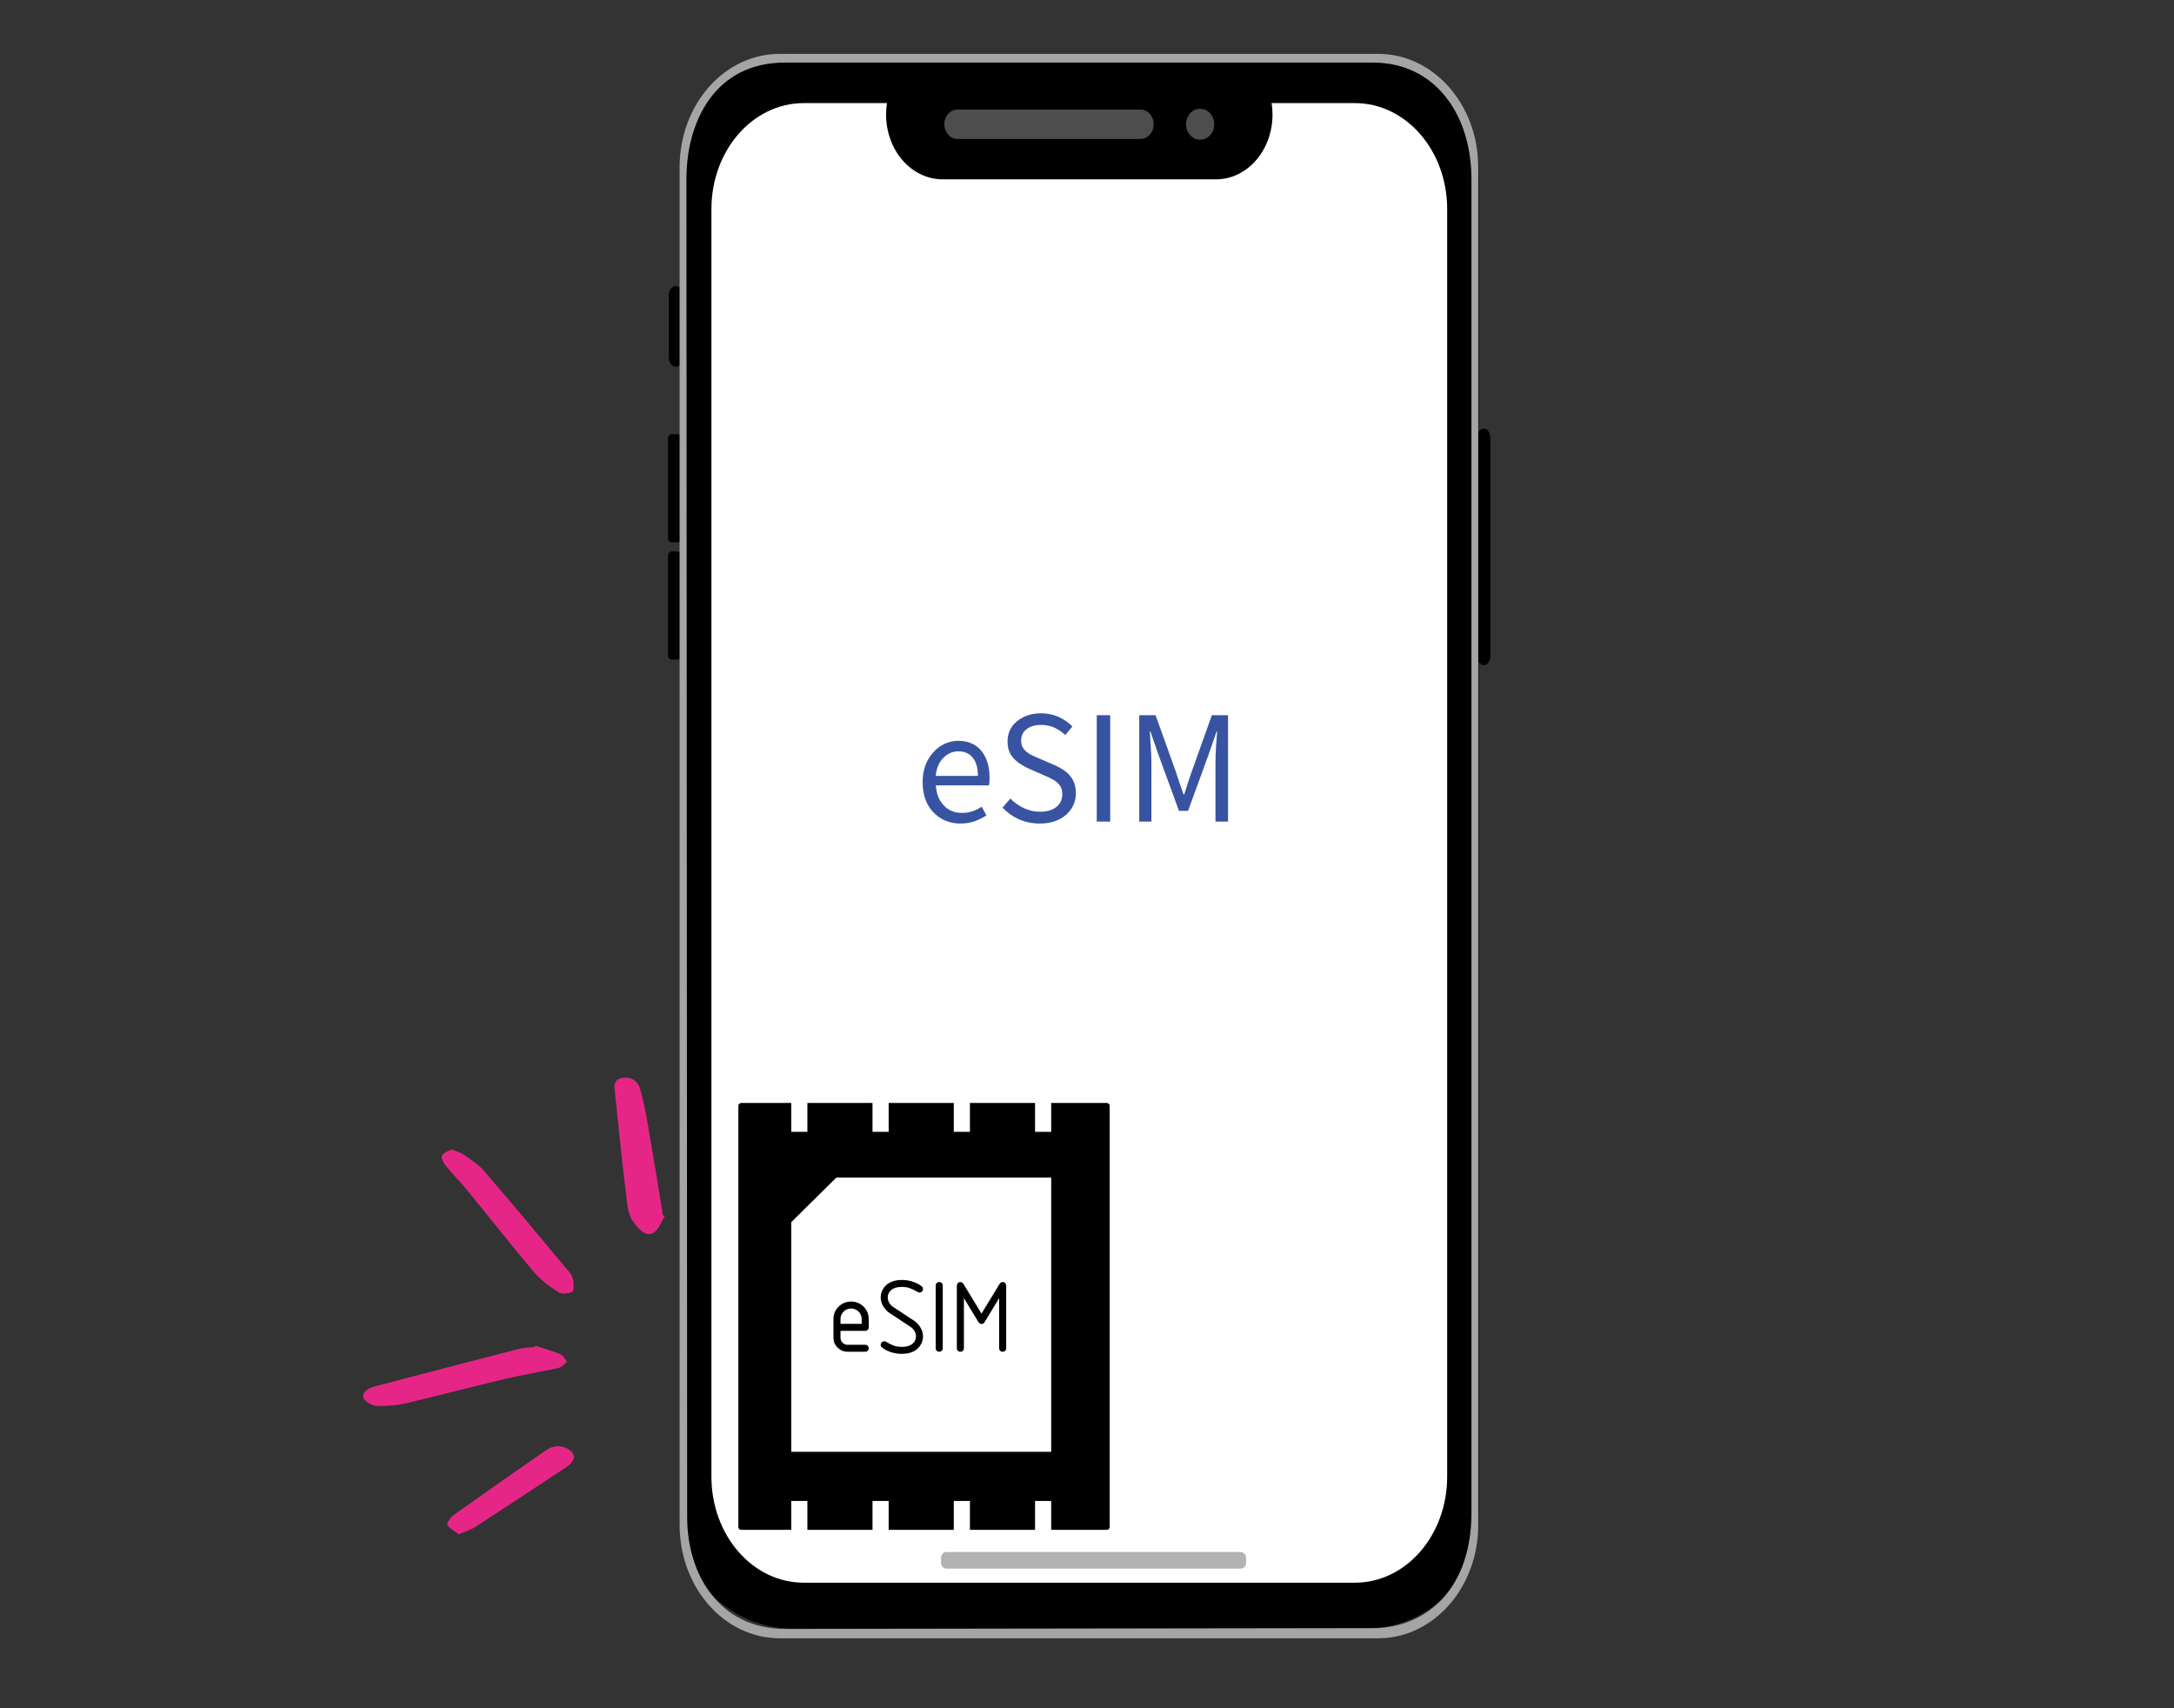 <svg xmlns="http://www.w3.org/2000/svg" xmlns:xlink="http://www.w3.org/1999/xlink" width="350" zoomAndPan="magnify" viewBox="0 0 262.5 206.25" height="275" preserveAspectRatio="xMidYMid meet" version="1.0"><rect x="0" y="0" width="262.5" height="206.25" fill="#333333" stroke="none"/><defs><g/><clipPath id="93104e12c7"><path d="M 43.633 130 L 80.25 130 L 80.25 185.242 L 43.633 185.242 Z M 43.633 130 " clip-rule="nonzero"/></clipPath><clipPath id="3c3b3fb535"><path d="M 82 6.5 L 179 6.5 L 179 197 L 82 197 Z M 82 6.5 " clip-rule="nonzero"/></clipPath><clipPath id="e82ff85153"><path d="M 178 51 L 179.996 51 L 179.996 81 L 178 81 Z M 178 51 " clip-rule="nonzero"/></clipPath><clipPath id="27c4bff7cd"><path d="M 80.605 52 L 83 52 L 83 66 L 80.605 66 Z M 80.605 52 " clip-rule="nonzero"/></clipPath><clipPath id="8fc500a2dd"><path d="M 80.605 66 L 83 66 L 83 80 L 80.605 80 Z M 80.605 66 " clip-rule="nonzero"/></clipPath><clipPath id="8769d39ac7"><path d="M 80.605 34 L 83 34 L 83 45 L 80.605 45 Z M 80.605 34 " clip-rule="nonzero"/></clipPath><clipPath id="2deaf2740d"><path d="M 82 6.5 L 179 6.5 L 179 197.805 L 82 197.805 Z M 82 6.5 " clip-rule="nonzero"/></clipPath><clipPath id="6228a2e3f5"><path d="M 89.152 133.168 L 133.988 133.168 L 133.988 184.711 L 89.152 184.711 Z M 89.152 133.168 " clip-rule="nonzero"/></clipPath></defs><g clip-path="url(#93104e12c7)"><path fill="#e52687" d="M 64.66 162.484 C 65.672 162.82 66.707 163.105 67.691 163.516 C 68.02 163.652 68.215 164.105 68.469 164.414 C 68.148 164.664 67.863 165.062 67.508 165.145 C 65.348 165.625 63.156 165.977 61.004 166.484 C 56.945 167.445 52.91 168.516 48.848 169.469 C 47.797 169.715 46.684 169.734 45.598 169.762 C 45.203 169.77 44.762 169.566 44.414 169.34 C 43.637 168.844 43.68 168.164 44.473 167.703 C 44.672 167.586 44.891 167.488 45.113 167.43 C 50.91 165.91 56.711 164.387 62.516 162.895 C 63.18 162.723 63.887 162.711 64.574 162.629 C 64.602 162.582 64.629 162.531 64.66 162.484 Z M 53.367 139.523 C 53.238 139.785 53.531 140.387 53.789 140.707 C 54.633 141.746 55.582 142.691 56.426 143.723 C 59.113 147.008 61.73 150.352 64.469 153.59 C 65.289 154.559 66.375 155.336 67.449 156.027 C 67.848 156.285 68.629 156.195 69.09 155.965 C 69.312 155.855 69.27 155.043 69.211 154.562 C 69.172 154.219 68.961 153.855 68.734 153.582 C 65.332 149.508 61.938 145.426 58.473 141.402 C 57.793 140.609 56.855 140.023 55.992 139.41 C 55.602 139.129 55.098 139.016 54.512 138.77 C 54.117 139.008 53.547 139.164 53.367 139.523 Z M 80.039 146.711 C 80 146.445 79.965 146.18 79.922 145.914 C 79.344 142.441 78.785 138.969 78.18 135.5 C 77.938 134.121 77.66 132.738 77.266 131.395 C 76.977 130.398 76.004 129.945 75.059 130.152 C 74.012 130.383 74.184 131.227 74.254 131.926 C 74.66 135.926 75.074 139.93 75.559 143.922 C 75.719 145.262 75.73 146.664 76.684 147.816 C 77.301 148.562 78.008 149.328 78.902 148.848 C 79.523 148.512 79.816 147.547 80.258 146.863 C 80.184 146.812 80.113 146.762 80.039 146.711 Z M 57.438 184.328 C 61.043 181.992 64.621 179.621 68.207 177.258 C 68.457 177.094 68.703 176.914 68.906 176.699 C 69.492 176.078 69.414 175.516 68.711 175.027 C 67.891 174.461 66.836 174.469 65.91 175.109 C 62.191 177.695 58.477 180.281 54.785 182.91 C 54.41 183.18 53.91 183.934 54.016 184.109 C 54.312 184.582 54.906 184.867 55.402 185.246 C 56.191 184.898 56.867 184.699 57.438 184.328 Z M 57.438 184.328 " fill-opacity="1" fill-rule="nonzero"/></g><g clip-path="url(#3c3b3fb535)"><path fill="#000000" d="M 95.723 6.906 L 164.918 6.906 C 172.465 6.906 178.535 12.973 178.535 20.504 L 178.535 183.035 C 178.535 190.566 172.465 196.629 164.918 196.629 L 95.723 196.629 C 88.18 196.629 82.105 190.566 82.105 183.035 L 82.105 20.504 C 82.105 12.973 88.18 6.906 95.723 6.906 Z M 95.723 6.906 " fill-opacity="1" fill-rule="nonzero"/></g><path fill="#4d4d4d" d="M 115.605 13.227 L 137.719 13.227 C 138.594 13.227 139.301 14.02 139.301 15 C 139.301 15.984 138.594 16.777 137.719 16.777 L 115.605 16.777 C 114.73 16.777 114.023 15.984 114.023 15 C 114.023 14.02 114.73 13.227 115.605 13.227 Z M 115.605 13.227 " fill-opacity="1" fill-rule="nonzero"/><path fill="#4d4d4d" d="M 146.617 15 C 146.617 16.035 145.852 16.871 144.914 16.871 C 143.969 16.871 143.207 16.035 143.207 15 C 143.207 13.969 143.969 13.133 144.914 13.133 C 145.852 13.133 146.617 13.969 146.617 15 Z M 146.617 15 " fill-opacity="1" fill-rule="nonzero"/><path fill="#ffffff" d="M 97.051 12.449 C 90.875 12.449 85.902 18.16 85.902 25.25 L 85.902 178.289 C 85.902 185.379 90.875 191.09 97.051 191.09 L 163.594 191.09 C 169.766 191.09 174.738 185.379 174.738 178.289 L 174.738 25.25 C 174.738 18.16 169.766 12.449 163.594 12.449 L 153.543 12.449 C 153.609 12.891 153.652 13.34 153.652 13.805 C 153.652 18.152 150.605 21.652 146.816 21.652 L 113.824 21.652 C 110.039 21.652 106.988 18.152 106.988 13.805 C 106.988 13.34 107.031 12.891 107.098 12.449 Z M 97.051 12.449 " fill-opacity="1" fill-rule="nonzero"/><g clip-path="url(#e82ff85153)"><path fill="#000000" d="M 179.152 51.75 C 179.598 51.75 179.953 52.246 179.953 52.867 L 179.953 79.191 C 179.953 79.809 179.598 80.309 179.152 80.309 C 178.711 80.309 178.355 79.809 178.355 79.191 L 178.355 52.867 C 178.355 52.246 178.711 51.75 179.152 51.75 Z M 179.152 51.75 " fill-opacity="1" fill-rule="nonzero"/></g><g clip-path="url(#27c4bff7cd)"><path fill="#000000" d="M 81.109 52.426 L 81.797 52.426 C 82.047 52.426 82.25 52.656 82.25 52.938 L 82.25 64.961 C 82.25 65.246 82.047 65.473 81.797 65.473 L 81.109 65.473 C 80.855 65.473 80.656 65.246 80.656 64.961 L 80.656 52.938 C 80.656 52.656 80.855 52.426 81.109 52.426 Z M 81.109 52.426 " fill-opacity="1" fill-rule="nonzero"/></g><g clip-path="url(#8fc500a2dd)"><path fill="#000000" d="M 81.109 66.586 L 81.797 66.586 C 82.047 66.586 82.25 66.812 82.25 67.094 L 82.25 79.121 C 82.25 79.402 82.047 79.629 81.797 79.629 L 81.109 79.629 C 80.855 79.629 80.656 79.402 80.656 79.121 L 80.656 67.094 C 80.656 66.812 80.855 66.586 81.109 66.586 Z M 81.109 66.586 " fill-opacity="1" fill-rule="nonzero"/></g><g clip-path="url(#8769d39ac7)"><path fill="#000000" d="M 81.617 34.531 C 82.098 34.531 82.484 35.043 82.484 35.676 L 82.484 43.129 C 82.484 43.762 82.098 44.273 81.617 44.273 C 81.137 44.273 80.75 43.762 80.75 43.129 L 80.75 35.676 C 80.75 35.043 81.137 34.531 81.617 34.531 Z M 81.617 34.531 " fill-opacity="1" fill-rule="nonzero"/></g><g clip-path="url(#2deaf2740d)"><path fill="#a5a5a5" d="M 94.16 6.5 C 87.457 6.5 82.059 12.613 82.059 20.211 L 82.059 184.094 C 82.059 191.691 87.457 197.805 94.16 197.805 L 166.391 197.805 C 173.094 197.805 178.492 191.691 178.492 184.094 L 178.492 20.211 C 178.492 12.613 173.094 6.5 166.391 6.5 Z M 94.773 7.555 L 165.777 7.555 C 173.34 7.555 177.668 13.902 177.668 21.605 L 177.668 182.699 C 177.668 191.688 172.363 196.57 165.777 196.578 L 94.867 196.68 C 86.828 196.691 82.977 190.062 82.973 183.207 L 82.883 21.605 C 82.879 14.758 86.27 7.555 94.773 7.555 Z M 94.773 7.555 " fill-opacity="1" fill-rule="nonzero"/></g><path fill="#b3b3b3" d="M 114.297 187.383 L 149.785 187.383 C 150.156 187.383 150.457 187.684 150.457 188.055 L 150.457 188.723 C 150.457 189.094 150.156 189.395 149.785 189.395 L 114.297 189.395 C 113.926 189.395 113.625 189.094 113.625 188.723 L 113.625 188.055 C 113.625 187.684 113.926 187.383 114.297 187.383 Z M 114.297 187.383 " fill-opacity="1" fill-rule="nonzero"/><g clip-path="url(#6228a2e3f5)"><path fill="#000000" d="M 126.926 175.289 L 95.539 175.289 L 95.539 147.562 L 100.984 142.18 L 126.926 142.18 Z M 126.926 133.168 L 126.926 136.656 L 124.977 136.656 L 124.977 133.168 L 117.113 133.168 L 117.113 136.656 L 115.164 136.656 L 115.164 133.168 L 107.301 133.168 L 107.301 136.656 L 105.352 136.656 L 105.352 133.168 L 97.488 133.168 L 97.488 136.656 L 95.539 136.656 L 95.539 133.168 L 89.5 133.168 C 89.309 133.168 89.152 133.324 89.152 133.516 L 89.152 184.363 C 89.152 184.555 89.309 184.711 89.5 184.711 L 95.539 184.711 L 95.539 181.223 L 97.488 181.223 L 97.488 184.711 L 105.352 184.711 L 105.352 181.223 L 107.301 181.223 L 107.301 184.711 L 115.164 184.711 L 115.164 181.223 L 117.113 181.223 L 117.113 184.711 L 124.977 184.711 L 124.977 181.223 L 126.926 181.223 L 126.926 184.711 L 133.641 184.711 C 133.832 184.711 133.988 184.555 133.988 184.363 L 133.988 133.516 C 133.988 133.324 133.832 133.168 133.641 133.168 L 126.926 133.168 " fill-opacity="1" fill-rule="nonzero"/></g><path fill="#000000" d="M 103.668 158.359 C 103.418 158.113 103.117 157.988 102.766 157.988 C 102.414 157.988 102.113 158.113 101.863 158.359 C 101.613 158.605 101.488 158.902 101.488 159.254 L 101.488 159.84 L 104.043 159.84 L 104.043 159.254 C 104.043 158.902 103.918 158.605 103.668 158.359 Z M 101.258 157.762 C 101.672 157.352 102.176 157.148 102.766 157.148 C 103.355 157.148 103.859 157.352 104.273 157.762 C 104.688 158.172 104.895 158.668 104.895 159.254 L 104.895 160.262 C 104.895 160.379 104.852 160.48 104.77 160.562 C 104.688 160.641 104.586 160.684 104.469 160.684 L 101.488 160.684 L 101.488 161.523 C 101.488 161.754 101.574 161.953 101.742 162.117 C 101.906 162.285 102.109 162.367 102.34 162.367 L 104.469 162.367 C 104.586 162.367 104.688 162.406 104.77 162.488 C 104.852 162.57 104.895 162.668 104.895 162.789 C 104.895 162.906 104.852 163.004 104.77 163.086 C 104.688 163.168 104.586 163.207 104.469 163.207 L 102.34 163.207 C 101.875 163.207 101.477 163.043 101.141 162.711 C 100.805 162.383 100.637 161.984 100.637 161.523 L 100.637 159.254 C 100.637 158.668 100.844 158.172 101.258 157.762 " fill-opacity="1" fill-rule="nonzero"/><path fill="#000000" d="M 108.895 154.539 C 109.359 154.539 109.801 154.609 110.223 154.75 C 110.641 154.891 110.996 155.07 111.277 155.297 C 111.391 155.379 111.449 155.492 111.449 155.633 C 111.449 155.75 111.406 155.852 111.324 155.93 C 111.242 156.012 111.141 156.055 111.023 156.055 C 110.941 156.055 110.875 156.035 110.82 156.004 C 110.465 155.789 110.145 155.633 109.855 155.531 C 109.566 155.43 109.246 155.379 108.895 155.379 C 108.352 155.379 107.93 155.5 107.637 155.738 C 107.34 155.977 107.191 156.277 107.191 156.641 C 107.191 156.883 107.254 157.105 107.379 157.312 C 107.504 157.516 107.664 157.68 107.855 157.805 L 110.41 159.488 C 110.672 159.66 110.91 159.918 111.125 160.254 C 111.34 160.59 111.449 160.957 111.449 161.355 C 111.449 161.609 111.398 161.855 111.301 162.098 C 111.199 162.34 111.051 162.562 110.855 162.77 C 110.66 162.977 110.395 163.145 110.051 163.273 C 109.711 163.398 109.324 163.461 108.895 163.461 C 108.43 163.461 107.988 163.391 107.566 163.25 C 107.148 163.109 106.797 162.93 106.512 162.703 C 106.398 162.621 106.34 162.508 106.34 162.367 C 106.34 162.25 106.383 162.148 106.465 162.066 C 106.547 161.988 106.648 161.945 106.766 161.945 C 106.848 161.945 106.914 161.961 106.973 161.996 C 107.324 162.211 107.645 162.367 107.934 162.469 C 108.223 162.57 108.543 162.621 108.895 162.621 C 109.438 162.621 109.859 162.5 110.156 162.262 C 110.449 162.023 110.598 161.723 110.598 161.355 C 110.598 161.113 110.535 160.891 110.41 160.688 C 110.285 160.484 110.125 160.316 109.934 160.195 L 107.379 158.512 C 107.117 158.336 106.879 158.082 106.664 157.746 C 106.449 157.41 106.34 157.039 106.34 156.641 C 106.34 156.391 106.391 156.145 106.488 155.902 C 106.59 155.66 106.738 155.438 106.934 155.227 C 107.129 155.02 107.398 154.852 107.738 154.727 C 108.078 154.602 108.465 154.539 108.895 154.539 " fill-opacity="1" fill-rule="nonzero"/><path fill="#000000" d="M 113.105 154.914 C 113.188 154.832 113.285 154.789 113.406 154.789 C 113.523 154.789 113.625 154.832 113.707 154.914 C 113.789 154.992 113.832 155.094 113.832 155.211 L 113.832 162.789 C 113.832 162.906 113.789 163.004 113.707 163.086 C 113.625 163.168 113.523 163.207 113.406 163.207 C 113.285 163.207 113.188 163.168 113.105 163.086 C 113.02 163.004 112.98 162.906 112.98 162.789 L 112.98 155.211 C 112.98 155.094 113.02 154.992 113.105 154.914 " fill-opacity="1" fill-rule="nonzero"/><path fill="#000000" d="M 121.492 155.238 L 121.492 162.789 C 121.492 162.906 121.449 163.004 121.367 163.086 C 121.285 163.168 121.188 163.207 121.066 163.207 C 120.949 163.207 120.848 163.168 120.766 163.086 C 120.684 163.004 120.641 162.906 120.641 162.789 L 120.641 156.734 L 118.895 159.613 C 118.816 159.77 118.688 159.852 118.512 159.852 C 118.355 159.852 118.227 159.77 118.129 159.605 L 116.387 156.734 L 116.387 162.789 C 116.387 162.906 116.344 163.004 116.262 163.086 C 116.18 163.168 116.078 163.207 115.961 163.207 C 115.84 163.207 115.738 163.168 115.656 163.086 C 115.574 163.004 115.535 162.906 115.535 162.789 L 115.535 155.238 C 115.535 155.117 115.57 155.016 115.648 154.926 C 115.727 154.836 115.824 154.789 115.941 154.789 C 116.105 154.789 116.242 154.871 116.344 155.035 L 118.512 158.605 L 120.684 155.035 C 120.785 154.871 120.918 154.789 121.082 154.789 C 121.203 154.789 121.301 154.836 121.379 154.926 C 121.453 155.016 121.492 155.113 121.492 155.219 L 121.492 155.238 " fill-opacity="1" fill-rule="nonzero"/><g fill="#3853a1" fill-opacity="1"><g transform="translate(110.515, 99.197)"><g><path d="M 5.453 0.234 C 4.609 0.234 3.844 0.035 3.156 -0.359 C 2.469 -0.754 1.914 -1.32 1.5 -2.062 C 1.094 -2.812 0.891 -3.707 0.891 -4.75 C 0.891 -5.77 1.094 -6.656 1.5 -7.406 C 1.914 -8.156 2.445 -8.734 3.094 -9.141 C 3.75 -9.547 4.445 -9.75 5.188 -9.75 C 6.395 -9.75 7.328 -9.344 7.984 -8.531 C 8.641 -7.727 8.969 -6.648 8.969 -5.297 C 8.969 -5.117 8.961 -4.945 8.953 -4.781 C 8.941 -4.625 8.922 -4.488 8.891 -4.375 L 2.484 -4.375 C 2.547 -3.363 2.863 -2.555 3.438 -1.953 C 4.008 -1.348 4.742 -1.047 5.641 -1.047 C 6.109 -1.047 6.535 -1.113 6.922 -1.25 C 7.305 -1.383 7.672 -1.566 8.016 -1.797 L 8.594 -0.75 C 8.176 -0.477 7.707 -0.242 7.188 -0.047 C 6.676 0.141 6.098 0.234 5.453 0.234 Z M 2.469 -5.516 L 7.562 -5.516 C 7.562 -6.484 7.352 -7.219 6.938 -7.719 C 6.531 -8.227 5.953 -8.484 5.203 -8.484 C 4.523 -8.484 3.922 -8.223 3.391 -7.703 C 2.867 -7.18 2.562 -6.453 2.469 -5.516 Z M 2.469 -5.516 "/></g></g></g><g fill="#3853a1" fill-opacity="1"><g transform="translate(120.219, 99.197)"><g><path d="M 5.328 0.234 C 4.41 0.234 3.566 0.062 2.797 -0.281 C 2.035 -0.633 1.379 -1.102 0.828 -1.688 L 1.781 -2.781 C 2.25 -2.301 2.789 -1.914 3.406 -1.625 C 4.031 -1.332 4.676 -1.188 5.344 -1.188 C 6.188 -1.188 6.848 -1.379 7.328 -1.766 C 7.805 -2.148 8.047 -2.66 8.047 -3.297 C 8.047 -3.734 7.953 -4.082 7.766 -4.344 C 7.578 -4.613 7.32 -4.844 7 -5.031 C 6.676 -5.219 6.312 -5.395 5.906 -5.562 L 4.047 -6.375 C 3.648 -6.551 3.25 -6.773 2.844 -7.047 C 2.438 -7.328 2.098 -7.676 1.828 -8.094 C 1.566 -8.52 1.438 -9.047 1.438 -9.672 C 1.438 -10.336 1.609 -10.926 1.953 -11.438 C 2.305 -11.945 2.789 -12.348 3.406 -12.641 C 4.02 -12.93 4.711 -13.078 5.484 -13.078 C 6.242 -13.078 6.945 -12.93 7.594 -12.641 C 8.25 -12.348 8.805 -11.961 9.266 -11.484 L 8.406 -10.453 C 8.008 -10.828 7.57 -11.125 7.094 -11.344 C 6.613 -11.562 6.078 -11.672 5.484 -11.672 C 4.754 -11.672 4.172 -11.5 3.734 -11.156 C 3.297 -10.82 3.078 -10.363 3.078 -9.781 C 3.078 -9.363 3.188 -9.02 3.406 -8.75 C 3.625 -8.488 3.895 -8.27 4.219 -8.094 C 4.551 -7.926 4.879 -7.773 5.203 -7.641 L 7.047 -6.844 C 7.547 -6.633 7.992 -6.383 8.391 -6.094 C 8.785 -5.801 9.098 -5.441 9.328 -5.016 C 9.566 -4.586 9.688 -4.055 9.688 -3.422 C 9.688 -2.742 9.508 -2.129 9.156 -1.578 C 8.801 -1.023 8.297 -0.582 7.641 -0.25 C 6.992 0.07 6.223 0.234 5.328 0.234 Z M 5.328 0.234 "/></g></g></g><g fill="#3853a1" fill-opacity="1"><g transform="translate(130.677, 99.197)"><g><path d="M 1.75 0 L 1.75 -12.844 L 3.375 -12.844 L 3.375 0 Z M 1.75 0 "/></g></g></g><g fill="#3853a1" fill-opacity="1"><g transform="translate(135.809, 99.197)"><g><path d="M 1.75 0 L 1.75 -12.844 L 3.719 -12.844 L 6.188 -5.969 C 6.332 -5.531 6.477 -5.082 6.625 -4.625 C 6.781 -4.176 6.938 -3.734 7.094 -3.297 L 7.188 -3.297 C 7.332 -3.734 7.473 -4.176 7.609 -4.625 C 7.754 -5.082 7.906 -5.531 8.062 -5.969 L 10.516 -12.844 L 12.469 -12.844 L 12.469 0 L 10.953 0 L 10.953 -7.109 C 10.953 -7.66 10.973 -8.285 11.016 -8.984 C 11.066 -9.691 11.113 -10.328 11.156 -10.891 L 11.094 -10.891 L 10.078 -7.969 L 7.641 -1.297 L 6.547 -1.297 L 4.109 -7.969 L 3.094 -10.891 L 3.031 -10.891 C 3.062 -10.328 3.098 -9.691 3.141 -8.984 C 3.191 -8.285 3.219 -7.66 3.219 -7.109 L 3.219 0 Z M 1.75 0 "/></g></g></g></svg>